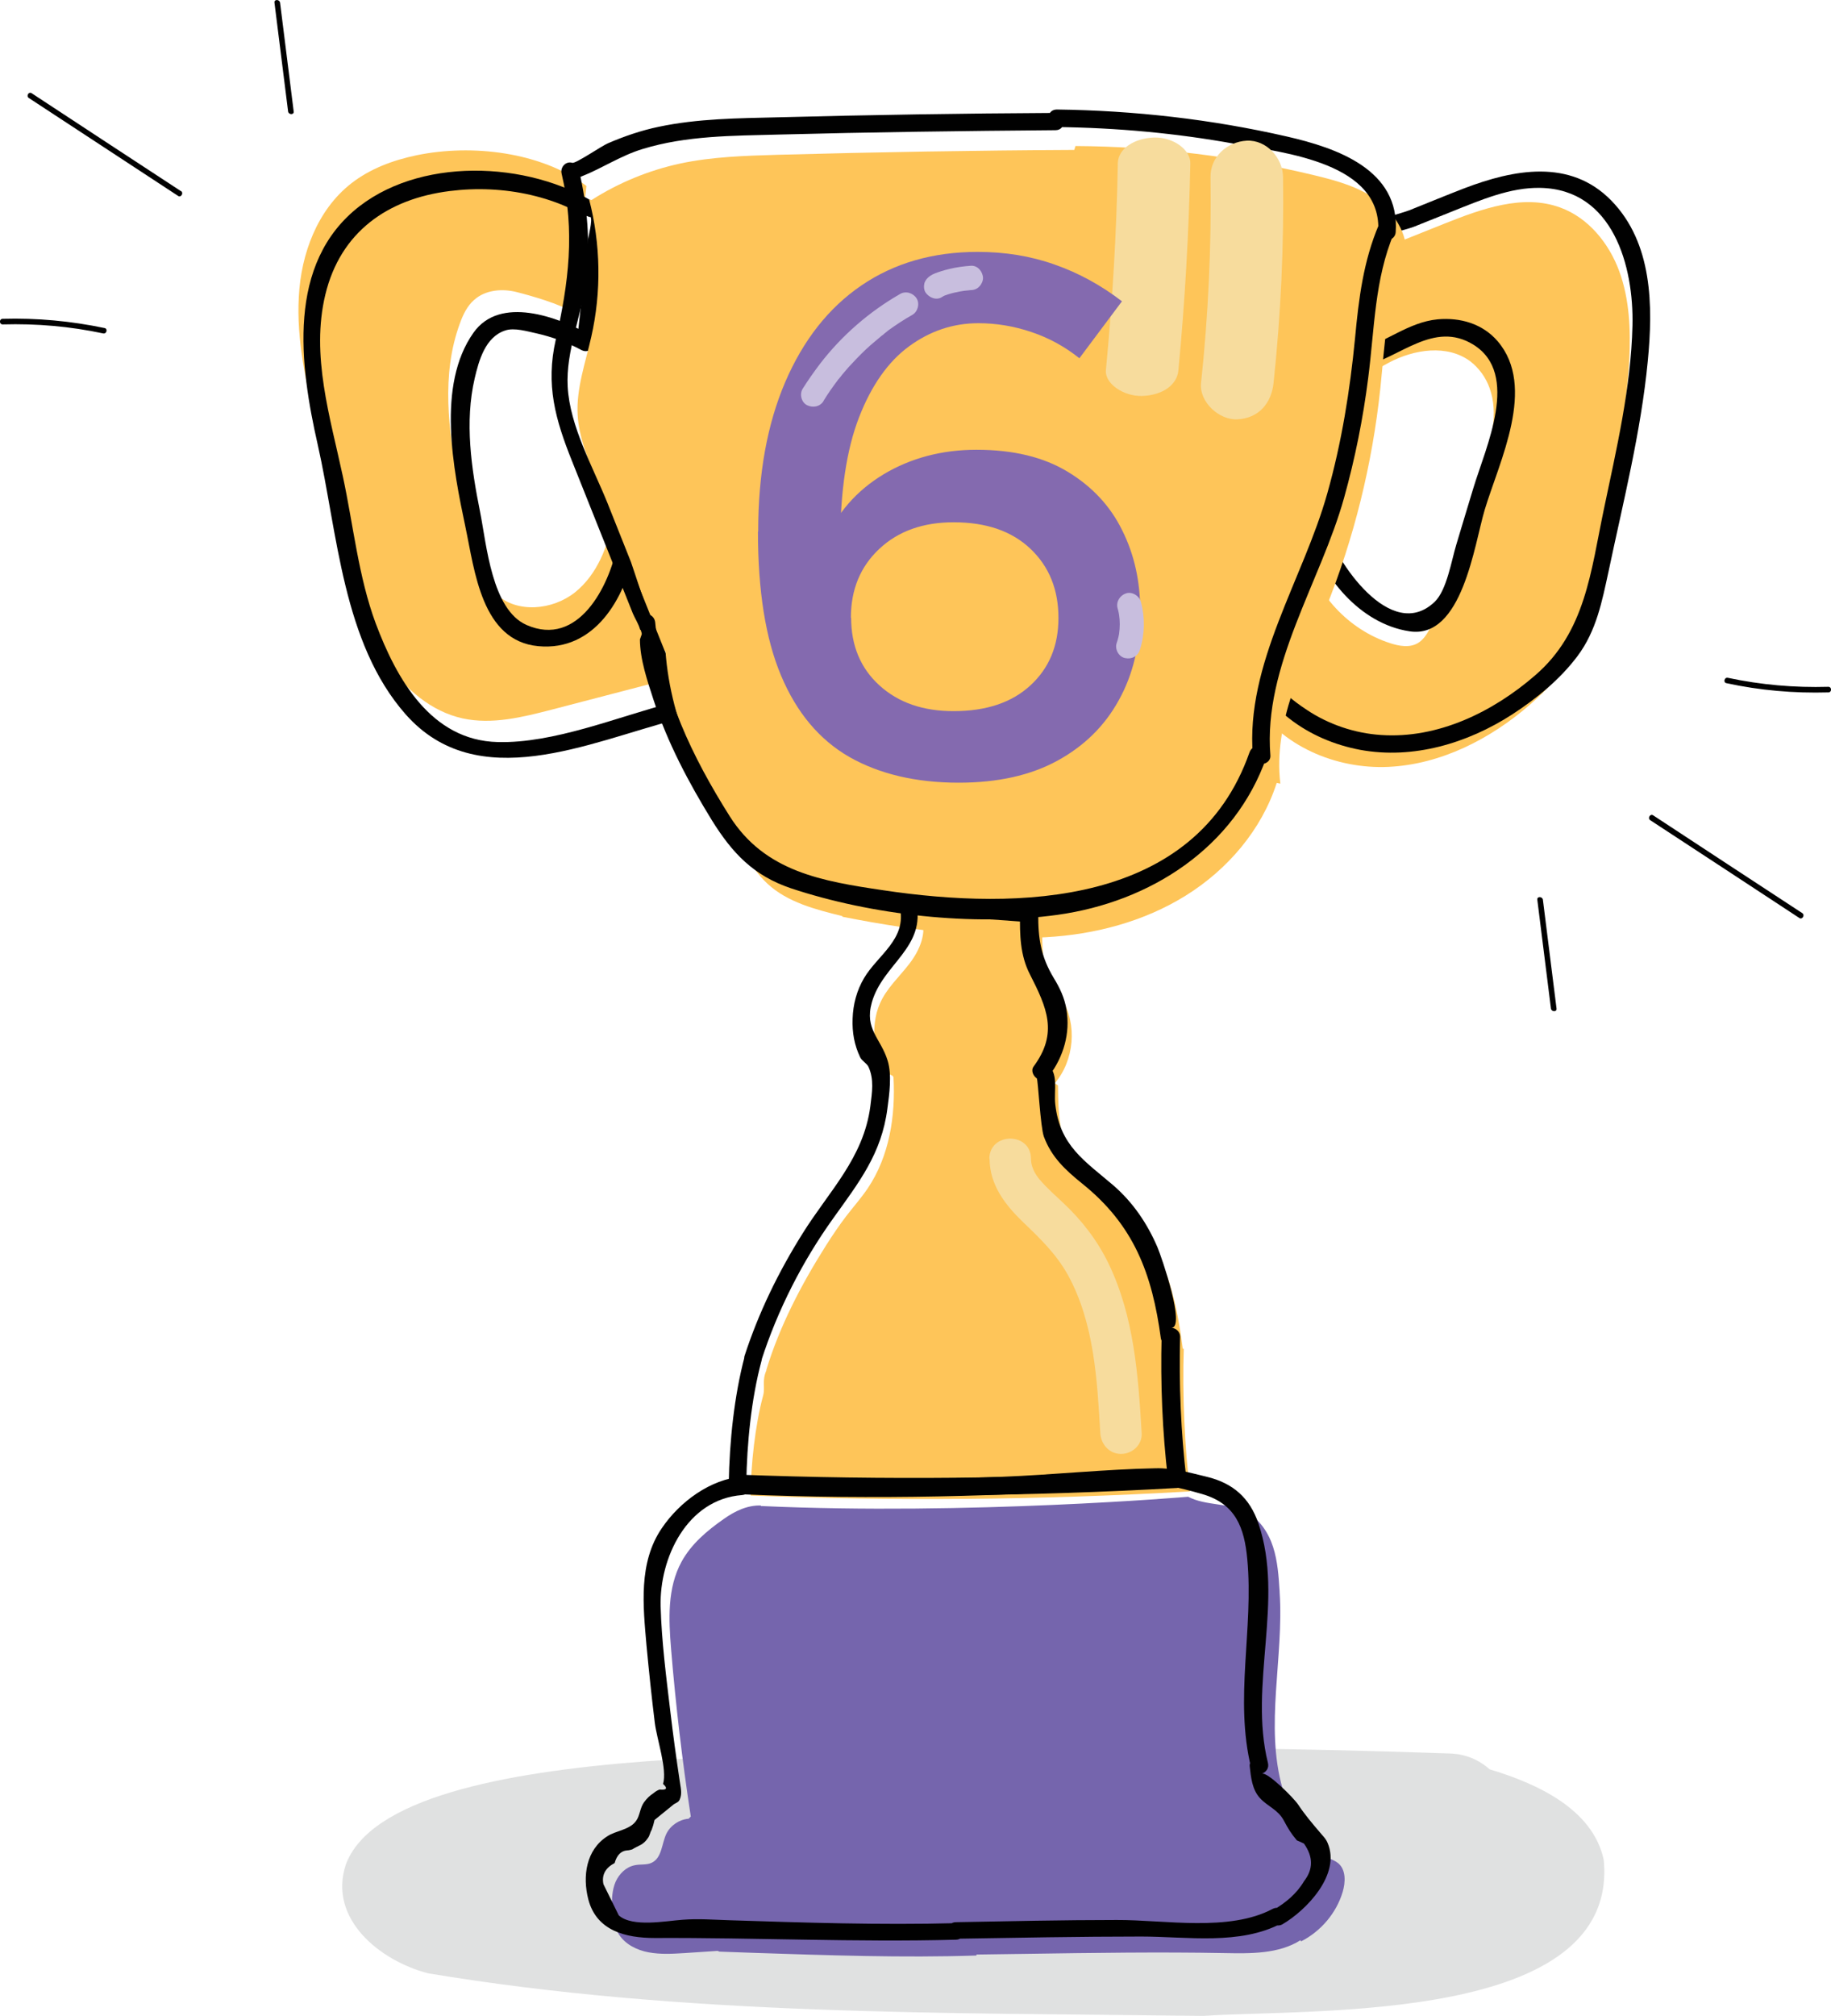 <?xml version="1.0" encoding="UTF-8"?>
<svg xmlns="http://www.w3.org/2000/svg" version="1.1" viewBox="0 0 752.5 828.3">
  <defs>
    <style>
      .cls-1 {
        fill: #010101;
      }

      .cls-2 {
        fill: #c8bede;
      }

      .cls-3 {
        fill: #7565ad;
      }

      .cls-4, .cls-5 {
        isolation: isolate;
      }

      .cls-5 {
        fill: #c2c4c5;
        opacity: .5;
      }

      .cls-6 {
        fill: #f7dc9d;
      }

      .cls-7 {
        fill: #fec559;
      }

      .cls-8 {
        fill: #846aaf;
      }
    </style>
  </defs>
  <!-- Generator: Adobe Illustrator 28.6.0, SVG Export Plug-In . SVG Version: 1.2.0 Build 709)  -->
  <g>
    <g id="Layer_1">
      <path class="cls-5" d="M659.1,764.2c-4.5-21.1-27.9-31.5-46.9-37.2-4.2-3.8-9.8-6.3-16.2-6.5-60.6-2.2-121.3-2.8-182-1.9-55.4,4.8-251.9-6.9-271.9,47.6-7.3,22.3,14.1,39.5,33.8,44.6,104.8,17.5,212.6,16.2,318.7,17.5,45.1-3,170.9,3.3,164.5-64.1h0Z"/>
      <path class="cls-3" d="M312.7,618.6c-5.5-.2-10.7,2.3-15.2,5.5-6.9,4.8-13.4,10.3-17.4,17.6-5.9,10.8-5.3,23.7-4.3,35.9,1.9,23,4.6,46,8.1,68.8l-.9.9c-3.8.3-7.4,2.7-9.1,6.1-2,4.1-1.8,10-6.1,12-2.1,1-4.6.5-6.9,1-3.6.7-6.4,3.5-7.9,6.8-1.4,3.3-1.6,6.9-1.5,10.5.1,3.9.7,7.9,2.9,11.2,2.6,4,7.3,6.4,12.2,7.3s9.8.6,14.7.3c4.5-.3,9-.6,13.6-.9l.8.3c4.7.2,9.3.3,14,.5,30.5,1,61.1,2.1,91.6,1.1v-.4c7.1-.1,14.1-.2,21.2-.3,27-.4,53.9-.8,80.8-.3,10.7.2,22.2.4,31.2-5.3l.2.5c8.1-4.1,14.5-11.6,17.1-20.3,1.2-4,1.4-9.1-1.8-11.8-2.4-2-6.1-2.3-8-4.8-2.3-3.1-.8-8.4-3.8-10.8-1.5-1.2-3.6-1.2-5.4-1.9-4.7-1.9-5.8-8-6.2-13l.5-.2c-7.4-26,.6-53.7-1.2-80.7v-.3c-.4-6.2-.8-12.4-2.7-18.3-1.9-5.9-5.6-11.4-11-14.3-7.3-3.9-16.6-2.5-23.9-6.3,0,0-90.3,7.7-175.6,3.8h0Z"/>
      <path class="cls-7" d="M252,212.8c-2,11.6-6.6,23.3-15.7,30.6-9.2,7.3-23.7,8.7-32.3.8-5.4-4.9-7.6-12.4-9.4-19.4-2.2-8.6-4.2-17.3-6-26-4.4-21.8-7.3-45,.4-65.9,1.3-3.6,3-7.2,5.9-9.7,4.6-4.1,11.4-4.7,17.4-3.2,5.9,1.5,17.9,4.9,23.1,8.3l5.6-51.9c-18.6-14-47.1-17.3-69.8-12.6-9.6,2-19.1,5.5-26.9,11.6-13.9,10.9-20.6,28.9-21.5,46.6-1,17.6,3,35.1,7,52.2,4.7,20.4,8,40.1,12.8,60.5v1.7c4.4,12.4,9,25,16.5,35.9s18.2,20.1,31.1,22.9c12.1,2.6,24.5-.5,36.5-3.6,15-3.9,30-7.8,44.9-11.7l-19.6-66.9h0Z"/>
      <path class="cls-7" d="M536.2,226.4c4.2,17.5,18,32.4,35.2,37.9,3.7,1.2,7.9,1.9,11.2,0,2.3-1.3,3.8-3.7,5.1-6.1,4.1-7.6,6.6-16,9.1-24.2,4.2-13.9,8.5-27.8,12.7-41.7,3.2-10.7,6.5-22.3,2.7-32.8-1.5-4.3-4.3-8.2-7.9-11-9.5-7.1-23.1-5-33.5.5-5.5,2.9-10.7,6.7-16.8,7.6l7.6-51.9c10.7-4.3,21.3-8.5,32-12.8,15.3-6.1,32.3-12.3,47.7-6.6,11.5,4.2,20,14.7,24.2,26.2s4.7,24.1,4.1,36.3c-1.2,21.7-5.7,43.1-10.1,64.3-2.5,12.1-5.1,24.1-7.6,36.2-1.5,7-3,14.1-6.1,20.6-3.9,8-10.2,14.7-17,20.6-16.3,14.2-36.7,24.6-58.2,25.6-21.6,1-44.2-8.6-55.6-27l21.5-61.5h0Z"/>
      <path class="cls-1" d="M253.6,224.4c-3.3,16.6-16,41.7-37.2,32.4-14.3-6.3-16.4-32.9-19.1-46.5-3.6-17.9-6.4-36.9-2.2-54.9,1.7-7.2,4.3-16.9,12.5-19.6,3.8-1.3,9.2.4,13,1.2,6.2,1.4,12.8,3.8,18.3,6.8,2.6,1.4,5.1-.4,5.4-3.1,1.9-17.3,3.7-34.6,5.6-51.9.1-1.3-.8-2.4-1.8-3.1-27.3-19.1-73-22-100.3-1-30.3,23.4-24.6,65.5-17.2,98.1,8.2,36.4,10.2,81.3,36.1,110.7,29.5,33.4,75.3,11.5,111.1,2.2,1.9-.5,3-2.6,2.5-4.4-6.5-22.3-13.1-44.6-19.6-66.9-1.3-4.4-8.2-2.5-6.9,1.9,6.5,22.3,13.1,44.6,19.6,66.9.8-1.5,1.7-2.9,2.5-4.4-22.2,5.8-48.3,16.7-71.3,16.1-27.5-.6-41.7-26.1-50.2-48.8-7.1-19.1-9.2-40.5-13.5-60.4-5.2-24.3-13.2-49.7-7.2-74.6,6.2-25.8,25.6-39.4,51.1-42.6,11.1-1.4,22.4-.9,33.3,1.6,5.6,1.3,11.1,3.1,16.4,5.6.7.4,8.7,4.2,8.2,3.4.9,1.5-.9,8-1.1,9.8-.6,5.7-1.2,11.4-1.8,17.1-.9,8.2-1.8,16.4-2.7,24.7,1.8-1,3.6-2.1,5.4-3.1-13.2-7.4-37-16.3-47.9-.9-15.3,21.6-8.3,56.2-3.3,79.9,3.8,17.9,6.6,46.7,29.9,48.9,23.1,2.2,35.6-19.5,39.5-39.2.9-4.5-6-6.4-6.9-1.9h0Z"/>
      <path class="cls-1" d="M537.8,218.1c5.3,18.8,21,38.2,41.5,41.3,21.7,3.3,26.6-35.7,30.9-50,6-19.9,21.4-50.4,5.3-69.2-6.2-7.2-15.3-9.8-24.6-9-12.4,1.2-21.3,9.7-33,12.5,1.5,1.5,2.9,2.9,4.4,4.4,1.2-8.2,2.4-16.4,3.6-24.7.8-5.3,1.6-10.7,2.3-16,.3-2.3.1-9,1.6-10.8.3-.3,9.5-2.7,11.2-3.4,5.3-2.1,10.7-4.3,16-6.4,11.3-4.5,23.7-9.9,36.1-9.6,29.8.6,38.4,32.2,37.8,56.6-.6,25.6-6.6,50.8-11.8,75.7-5.3,25.2-7.5,50.2-28.2,68-17.3,15-39.9,26.1-63.3,24.5-10.8-.7-21.5-4.3-30.5-10.3-5.1-3.4-13.2-9.1-13.2-14.6,0-4,3.5-10,4.8-13.8,2.3-6.5,4.5-12.9,6.8-19.4,3-8.6,6-17.2,9-25.8,1.5-4.4-5.4-6.2-6.9-1.9-3.7,10.7-7.5,21.3-11.2,32-2.9,8.2-10.2,20.7-10.3,29.5,0,6.5,8.9,13.7,13.6,17.4,8.5,6.7,18.7,11,29.3,13,21.8,4,44.1-2.7,62.4-14.5,10-6.5,19.7-14.4,26.9-24,7.8-10.4,10.1-22.5,12.8-34.9,6-28.5,13.3-57.2,16.1-86.3,2.2-22.7,2-48.6-15-66-16.9-17.3-40.1-12.8-60.5-5-7.5,2.9-15,6-22.5,9-3.8,1.5-12.8,3.2-15.5,6.8-2.2,2.8-1.8,9.1-2.3,12.4-2,13.6-4,27.1-5.9,40.7-.4,2.7,1.5,5.1,4.4,4.4,15.4-3.6,29.3-19.1,45.6-9.1,19.4,12,5.1,42.1,0,59-2.3,7.7-4.7,15.4-7,23.2-2,6.6-3.9,18.6-8.8,23.4-18,17.4-41-16.9-44.9-30.9-1.2-4.4-8.2-2.6-6.9,1.9h0Z"/>
      <path class="cls-7" d="M441.5,61.6c-40.6.2-81.3.9-121.9,2-13.4.4-27,.8-40.1,3.6-12.9,2.8-25.3,7.9-36.4,15l-1-.3c4.8,18.4,5.1,38,.9,56.5-2.4,10.7-6.2,21.2-5.6,32.1.5,8.6,3.7,16.8,6.9,24.8,9.6,24.1,19.2,48.1,28.9,72.2h.3c2.1,30,16.1,57.9,32.3,83.2,2.8,4.4,5.8,8.9,9.6,12.4,8.3,7.7,19.8,10.6,30.7,13.3l.2.3c15.6,3.1,31.4,5.5,47.2,7.1,12,1.2,24.1,2,36.2,1.3,20.2-1.1,40.4-6.4,57.6-17.1,17.2-10.7,31.2-27,37.4-46.3l1.5.3c-3-24.9,9.2-48.6,18.6-71.9,11.7-28.9,19.2-59.5,22.5-90.6,1.9-18.3,2.5-37.3,10.2-54l.2,1.4c1.6-9.2-3.8-18.6-11.3-24.3-7.5-5.7-16.8-8.3-25.9-10.5-32.2-7.8-65.3-11.9-98.5-12.1"/>
      <path class="cls-1" d="M433.7,46.4c-38,.2-76,.8-114,1.8-16.4.4-32.9.5-49,3.9-7.2,1.5-14.2,3.9-20.9,6.8-2.6,1.1-13.2,8.4-14.6,8-2.7-.8-5,1.8-4.4,4.4,5.6,23.8,2.9,44.9-2.4,68.3-4.2,18.5-.2,32.7,6.7,49.9,8.3,20.9,16.7,41.7,25,62.6.8,1.9,2.4,4.4,2.9,6.4.1.6,1.5.6,1.6.9-.2-1.2-1.6,3.5-1.6,3.3,0,8.2,3.1,17.2,5.6,24.9,5.7,17.5,14.4,33.9,24,49.5,8.4,13.5,17.1,22.7,32.5,27.9,33.1,11,74.9,15.7,109.5,10.9,38.1-5.3,72.8-27.5,85.9-64.8-1.5.8-2.9,1.7-4.4,2.5.5.1,1,.2,1.5.3,2.1.4,4.7-1,4.5-3.5-3-36.8,20.7-71.4,30.3-105.9,4.5-16.1,7.8-32.6,9.9-49.2,2.6-20.1,2.6-40.6,10.6-59.5-2.2-.3-4.4-.6-6.5-.9,0,.4.2.9.2,1.4.8,4.2,6.8,2.8,7-.9,1.8-25.7-24.2-34.6-44.7-39.3-31-7.1-62.8-10.7-94.6-11.1-4.6,0-4.6,7.1,0,7.2,24.6.3,49,2.5,73.2,6.9,20.5,3.7,60.8,7.8,58.9,36.4,2.3-.3,4.7-.6,7-.9,0-.4-.2-.9-.2-1.4-.5-2.9-5.4-3.7-6.5-.9-6.4,15-8.3,30.5-9.8,46.6-2.1,21.6-5.5,42.9-11.4,63.8-9.9,35.3-33.7,70.1-30.6,107.8,1.5-1.1,3-2.3,4.5-3.5-.5-.1-1-.2-1.5-.3-2-.4-3.7.5-4.4,2.5-22.2,63.2-95,64.9-150.5,56.6-24.9-3.7-48.6-7.5-63.1-30.4-15.3-24.3-28-50.4-30.6-79.4-.1-1.6-1-3-2.6-3.5-.3,0-6.8-20-7.4-21.6-3.2-8-6.4-16-9.6-24.1-6-14.9-15.5-31.6-16.4-47.9-.8-14.8,5.8-29.3,7.6-43.8,1.8-15.4.5-30.7-3.1-45.8-1.5,1.5-2.9,2.9-4.4,4.4,2.6.7,3.1-.3,5.6-1.2,8.6-3.4,16.2-8.6,25.2-11.3,18-5.5,37-5.4,55.6-5.9,38-1,76-1.5,114-1.8,4.6,0,4.6-7.2,0-7.2h0Z"/>
      <path class="cls-7" d="M489.1,612.9c-2.3-18.3-3.2-40.2-2.6-58.7h-.4c-1.4-10.7-3.3-21.4-7-31.5s-9.4-19.7-17.5-26.9c-6.6-5.9-14.7-10.1-19.8-17.3-6.5-9.2-6.9-21.2-7-32.5l-1.3-.9c8-9.4,9.3-24.1,2.9-34.7-1.4-2.3-3.1-4.4-4.4-6.7-3.8-7-3.8-15.3-3.6-23.3l-49.8-3.6c2.5,6.4-.6,13.6-4.8,19.1s-9.5,10.2-12.2,16.5c-2.1,4.7-2.5,10-2.3,15.1.3,5.8,2.1,12.4,7.5,14.5l.4.6c.9,15.9-1.7,32.5-10.6,45.7-2.7,4-6,7.7-8.9,11.5-2.9,3.8-5.6,7.8-8.2,11.9-10.2,16.1-19.1,33.2-24.6,51.3h.1c-2,4.5-.4,7-1.4,10.5-3.3,12.3-5,28.3-5.1,41,58.1,2.3,118.2,1.9,180.6-1.7h0Z"/>
      <path class="cls-1" d="M487.6,607.9c-2.3-19.5-3.1-39.1-2.6-58.7,0-1.9-1.7-3.6-3.6-3.6,6,0-4-29.1-5.7-33.1-4.2-9.8-10.1-18.5-18.2-25.5-11.7-10-21.9-16.2-23.8-33.2-.7-5.8,1.7-13.2-3.7-16.8.4,1.6.9,3.3,1.3,4.9,5.8-7.8,8.6-17.3,7-27.1-.8-4.8-2.7-8.8-5.2-12.9-5.3-8.8-6.5-16.2-6.4-26.5,0-2-1.7-3.4-3.6-3.6-16.6-1.2-33.2-2.4-49.8-3.6-2.4-.2-3.9,2.4-3.5,4.5,3,13.2-9.1,19.7-14.7,29.2-3,5.1-4.5,10.7-4.7,16.7-.2,5.6.7,10.8,3.1,15.8.7,1.5,2.7,2.5,3.4,3.9,2.4,5.2,1.5,10.5.8,16.2-2.8,21.4-17,34.9-27.9,52.4-9.9,15.8-18,32.4-23.8,50.2-.7,2.1,1.2,4.7,3.5,4.5h.1c-1.1-1.5-2.3-3-3.5-4.5-4.4,16.5-6.3,35.3-6.6,52.4,0,2,1.7,3.5,3.6,3.6,60.2,2.3,120.4,1.7,180.6-1.7,4.6-.3,4.6-7.4,0-7.2-60.1,3.4-120.4,4-180.6,1.7,1.2,1.2,2.4,2.4,3.6,3.6.3-16.5,2-34.5,6.3-50.5.6-2.1-1.1-4.7-3.5-4.5h-.1c1.1,1.5,2.3,3,3.5,4.5,6.7-20.8,16.9-40.8,29.6-58.5,10.5-14.7,19.8-26.4,22.2-45,.8-5.9,1.9-13.9.1-19.7-2.8-9.2-9.6-12.8-6.5-23.9,4.5-15.9,22.4-22.5,18.2-41.1-1.1,1.5-2.3,3-3.5,4.5,16.6,1.2,33.2,2.4,49.8,3.6l-3.6-3.6c-.1,8.7,0,17.2,4.1,25.1,6.9,13.6,11.7,24,1.5,37.8-1.2,1.6-.2,3.9,1.3,4.9.5.4,1.5,20.1,2.9,23.9,3.1,8.4,8.8,13.7,15.6,19.2,21.4,17.1,28.9,37.1,32.5,63.8.2,1.5,2,2.6,3.5,2.6h.4c-1.2-1.2-2.4-2.4-3.6-3.6-.5,19.6.3,39.2,2.6,58.7.5,4.5,7.7,4.6,7.2,0h0Z"/>
      <path class="cls-6" d="M406.7,476.1c0,10.8,6.5,19.1,13.9,26.2,7.1,6.8,13.5,13,18.3,21.6,10.8,19.7,12,42.9,13.3,65,.3,4.6,3.7,8.5,8.5,8.5s8.8-3.9,8.5-8.5c-1.4-23.8-3.1-47.9-13.6-69.7-4.6-9.5-11-17.8-18.7-25-3.3-3.1-6.7-6.1-9.6-9.5-2.2-2.6-3.6-5.6-3.6-8.6,0-11-17-11-17.1,0h0Z"/>
      <path class="cls-1" d="M120.7,45.8c-1.9-14.9-3.7-29.8-5.6-44.7-.2-1.4-2.5-1.5-2.3,0,1.9,14.9,3.7,29.8,5.6,44.7.2,1.4,2.5,1.5,2.3,0h0Z"/>
      <path class="cls-1" d="M74.3,78.5c-20.5-13.4-40.9-26.8-61.3-40.2-1.2-.8-2.4,1.2-1.1,2,20.4,13.4,40.9,26.8,61.3,40.2,1.2.8,2.4-1.2,1.2-2h0Z"/>
      <path class="cls-1" d="M43,134.8c-13.8-2.9-27.8-4.2-41.9-3.8-1.5,0-1.5,2.3,0,2.3,13.9-.4,27.7.8,41.3,3.7,1.4.3,2-1.9.6-2.2h0Z"/>
      <path class="cls-1" d="M631.8,369.7c1.9,14.9,3.7,29.8,5.6,44.7.2,1.4,2.5,1.5,2.3,0-1.9-14.9-3.7-29.8-5.6-44.7-.2-1.4-2.5-1.5-2.3,0h0Z"/>
      <path class="cls-1" d="M678.2,337c20.5,13.4,40.9,26.8,61.3,40.2,1.2.8,2.4-1.2,1.2-2-20.5-13.4-40.9-26.8-61.3-40.2-1.2-.8-2.4,1.2-1.2,2h0Z"/>
      <path class="cls-1" d="M709.5,280.7c13.8,3,27.8,4.2,41.9,3.8,1.5,0,1.5-2.3,0-2.3-13.9.4-27.7-.8-41.3-3.7-1.4-.3-2,1.9-.6,2.2h0Z"/>
      <path class="cls-1" d="M305.2,606.7c-13.2,1-25.9,10.4-33.2,21.2-9.7,14.2-7.7,32-6.3,48.2,1,10.6,2.1,21.2,3.4,31.7.8,6.7,5.2,19.2,3.4,25.2,2,1.8,1.5,2.6-1.4,2.3-.9.3-1.7.8-2.4,1.4-1.8,1.2-2.7,2.1-4,3.8-1.7,2.3-1.7,5.6-3.3,7.7-2.6,3.7-8.4,4-11.8,6.3-8.7,5.5-10.3,16.4-7.8,26,3.4,12.9,15.4,15.8,27.3,15.8,41.2-.2,82.6,1.8,123.8.7,2,0,3.5-1.6,3.6-3.6v-.4c-1.2,1.2-2.4,2.4-3.6,3.6,25.4-.4,50.7-.9,76.1-.9,18.8,0,40.6,3.7,57.8-5.5-1.6-.4-3.3-.9-4.9-1.3l.2.5c.8,1.8,3.4,2.2,4.9,1.3,9.8-5.7,24.2-20.5,18.6-33.5-.8-1.9-2.2-3.1-3.4-4.6-3-3.5-6.1-7.2-8.6-11-2-3-12.8-13.7-15-12.8,1.8-.7,3-2.3,2.5-4.4-8-32.1,6.8-67-3.9-98.4-3.6-10.6-10.5-16.6-21.2-19.2-7.1-1.7-13.9-3.7-21.1-3.5-21,.4-42.2,2.7-63.2,3.5-35.6,1.3-71.1,1.5-106.7,0-4.6-.2-4.6,7,0,7.2,53.8,2.3,107.8.9,161.5-2.8,3.8-.3,8.4-1.4,12.2-.9,4.6.6,10.9,2.3,15.4,3.6,13.8,4,17.3,13.9,18.5,26.7,2.7,28.7-5.4,57.4,1.6,85.8.8-1.5,1.7-2.9,2.5-4.4l-.5.2c-1.3.5-2.8,1.8-2.6,3.5.5,4.6,1,9.6,4.2,13.1s7.4,4.7,9.8,9.2c1.9,3.5,2.8,5.1,5.4,8.2,1,.4,1.9.8,2.9,1.3,3.8,5.4,3.9,10.5,0,15.5-3,5.1-7.5,8.8-12.6,11.8,1.6.4,3.3.9,4.9,1.3,0-.2-.2-.3-.2-.5-.8-1.8-3.3-2.1-4.9-1.3-17.9,9.6-44.6,4.5-64.2,4.6-22,0-44.1.5-66.1.9-2,0-3.5,1.6-3.6,3.6v.4c1.2-1.2,2.4-2.4,3.6-3.6-31.1.8-62.1-.2-93.1-1.2-6.5-.2-12.6-.7-19.1-.2-7.1.5-20.7,3.2-26.3-1.8-2.1-4.3-4.2-8.5-6.3-12.8-.8-3.8.8-6.7,4.6-8.7.9-3.2,2.6-5,5.1-5.2.7,0,1.4-.2,2.1-.4,2.7-1.7,4.5-1.7,6.5-4.7.8-1.1.8-2.2,1.5-3.3.5-1.3.9-2.7,1.2-4.1,2.5-2,5-4.1,7.5-6.1.8-.8,2.3-1,2.8-2.2,1.2-2.7.4-4.9,0-8-1.4-9.4-2.7-18.8-3.8-28.2-1.7-14.3-3.6-28.9-4-43.3-.5-19.8,10.8-44,33.5-45.7,4.6-.3,4.6-7.5,0-7.2h0Z"/>
      <path class="cls-6" d="M459.4,67.1c-.5,28.4-2.2,56.7-4.9,85-.5,5.5,7.2,10.8,14.9,10.6,8.5-.3,14.4-4.6,14.9-10.6,2.7-28.3,4.3-56.6,4.9-85,.1-5.5-6.9-10.8-14.9-10.6-8.2.3-14.8,4.6-14.9,10.6h0Z"/>
      <path class="cls-6" d="M497.5,72.7c.4,28.3-.9,56.6-3.9,84.7-.8,7.8,7.5,15.3,14.9,14.9,8.8-.4,14-6.6,14.9-14.9,3-28.1,4.3-56.4,3.9-84.7-.1-7.8-6.8-15.3-14.9-14.9-8,.4-15,6.6-14.9,14.9h0Z"/>
      <g class="cls-4">
        <g class="cls-4">
          <path class="cls-8" d="M311.6,218.4c0-23.7,3.7-44.1,11.1-61.4,7.4-17.2,17.8-30.5,31.3-39.7,13.5-9.2,29.4-13.8,47.8-13.8,11.2,0,21.8,1.7,31.6,5.2,9.8,3.4,19.1,8.5,27.7,15.1l-17.5,23.4c-6-4.8-12.6-8.4-19.8-10.8-7.1-2.4-14.4-3.6-21.7-3.6-10.4,0-19.9,3.2-28.5,9.5-8.6,6.3-15.5,16.1-20.6,29.3-5.1,13.2-7.6,30.2-7.7,50.9h-6.2c4.8-11.6,12.8-20.8,24-27.6,11.2-6.7,24-10.1,38.2-10.1,15.1,0,27.6,3,37.6,9.1,9.9,6,17.4,14,22.3,24,5,10,7.4,21,7.4,33,0,13.9-2.9,26.2-8.8,36.8-5.8,10.6-14.3,18.9-25.3,24.9s-24.5,9-40.5,9c-17.7,0-32.7-3.6-45-10.6-12.3-7.1-21.6-18.2-28-33.4-6.4-15.2-9.5-34.9-9.5-59.2ZM349.8,253.9c0,11.4,3.9,20.7,11.6,27.7,7.8,7.1,17.9,10.6,30.5,10.6,13.4,0,23.9-3.5,31.6-10.6,7.7-7.1,11.5-16.3,11.5-27.7,0-11.6-3.8-21.1-11.5-28.4-7.7-7.3-18.2-10.9-31.6-10.9-12.5,0-22.7,3.6-30.5,10.9-7.8,7.3-11.7,16.7-11.7,28.3Z"/>
        </g>
      </g>
      <path class="cls-2" d="M338.4,164.8c1.8-3,3.8-5.8,5.9-8.6.1-.2.2-.3.4-.5,0,0,.5-.6.1-.1s0,0,.1-.1c.1-.2.2-.3.4-.5.5-.7,1.1-1.4,1.7-2.1,1.1-1.3,2.2-2.6,3.4-3.8,2.4-2.6,4.8-5,7.4-7.3,1.3-1.1,2.6-2.2,3.9-3.3.3-.3.6-.5,1-.8.2-.1.3-.2.5-.4,0,0,.6-.5.1-.1s0,0,.1-.1c.2-.1.3-.2.5-.4.4-.3.8-.6,1.1-.9,3.2-2.3,6.5-4.5,9.9-6.4,2.3-1.3,3.2-4.6,1.8-6.8s-4.4-3.2-6.8-1.8c-12.7,7.3-24,17.1-32.9,28.7-2.5,3.3-4.9,6.7-7.1,10.2-1.4,2.2-.6,5.6,1.8,6.8s5.4.6,6.8-1.8h0Z"/>
      <path class="cls-2" d="M387.2,122c.3-.2.7-.4,1.1-.6l-1.2.5c3.2-1.4,6.8-2.1,10.3-2.6l-1.3.2c1-.1,2-.2,2.9-.3,1.3,0,2.6-.5,3.5-1.5.9-.9,1.5-2.3,1.5-3.5-.1-2.6-2.2-5.2-5-5-2.9.2-5.9.6-8.8,1.3-1.2.3-2.4.6-3.6,1-1.5.5-3.1,1-4.4,1.9-1.1.8-1.9,1.7-2.3,3-.3,1.2-.2,2.8.5,3.8,1.4,2.1,4.5,3.4,6.8,1.8h0Z"/>
      <path class="cls-2" d="M459.3,249.9c.4,1.3.6,2.6.8,3.9l-.2-1.3c.4,2.6.4,5.3,0,8l.2-1.3c-.2,1.7-.6,3.4-1.2,5.1-.8,2.5.9,5.6,3.5,6.1,2.8.6,5.3-.8,6.1-3.5,2-6.3,2.1-13.2.4-19.6-.7-2.5-3.6-4.3-6.1-3.5s-4.2,3.4-3.5,6.1h0Z"/>
    </g>
  </g>
</svg>